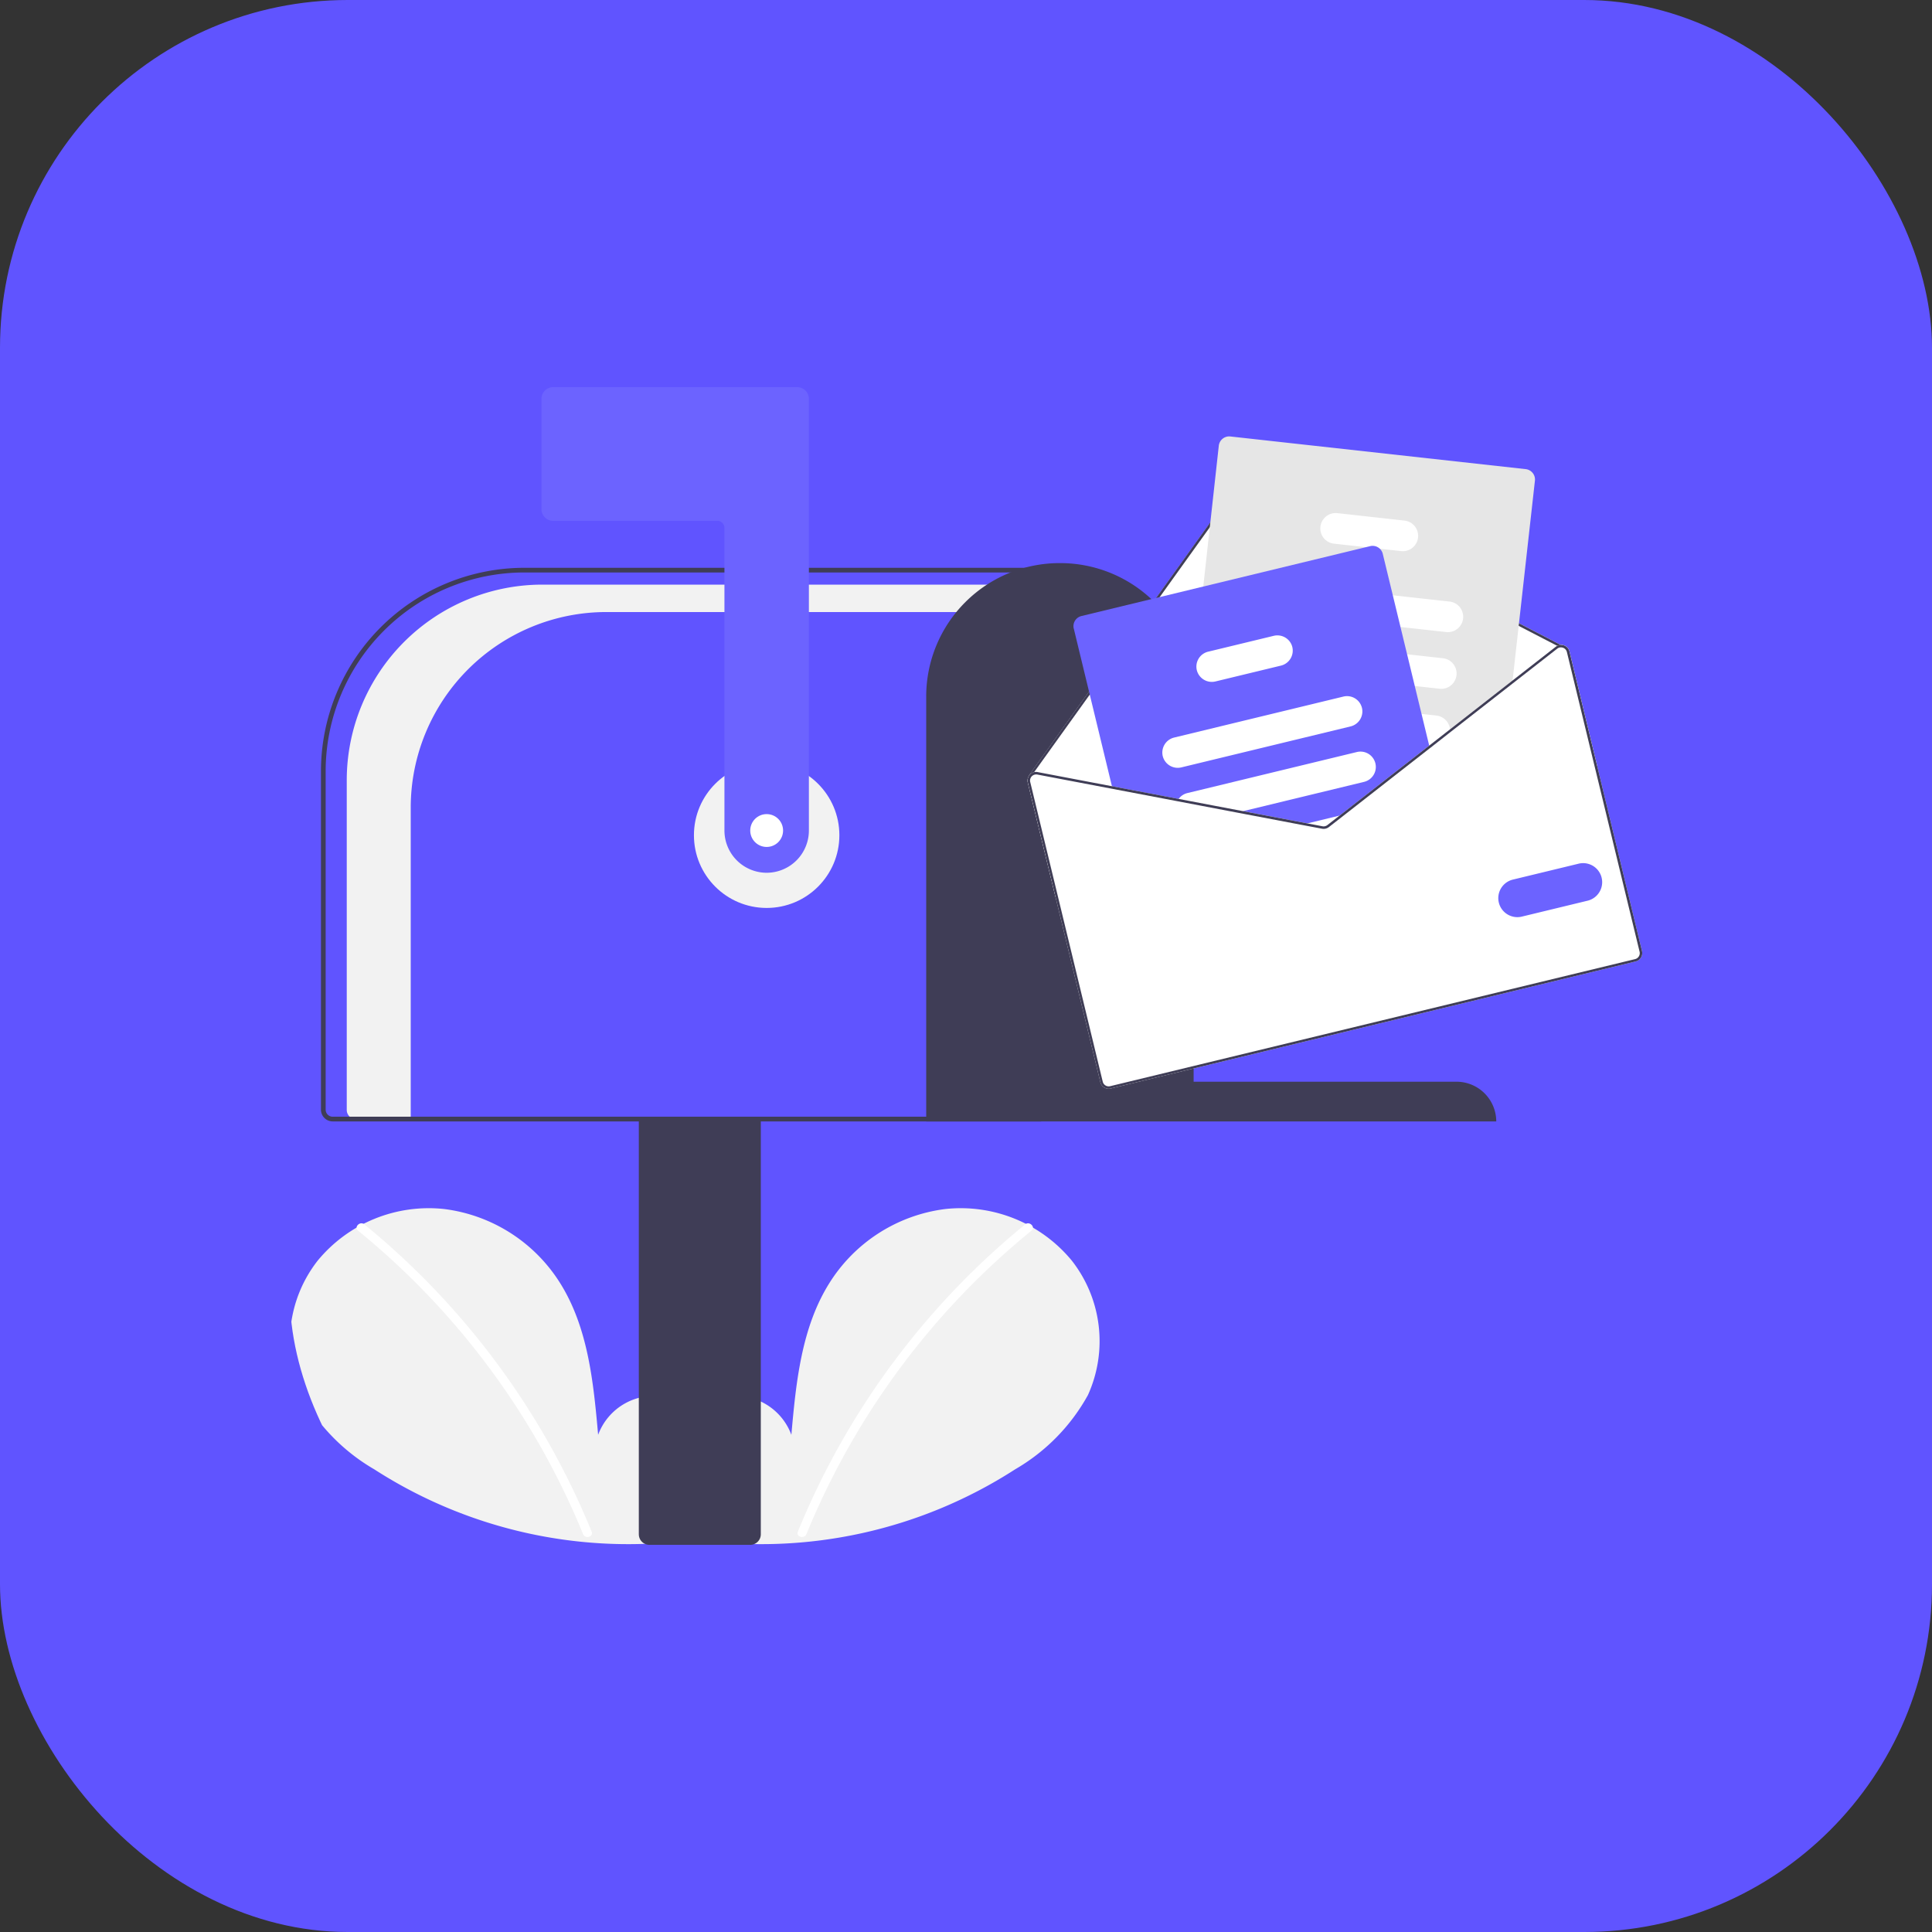 <svg xmlns="http://www.w3.org/2000/svg" xmlns:xlink="http://www.w3.org/1999/xlink" id="Component_7_1" data-name="Component 7 &#x2013; 1" width="100" height="100" viewBox="0 0 100 100"><rect x="0" y="0" width="100" height="100" fill="#333333" stroke="none"/><defs><clipPath id="clip-path"><rect id="Rectangle_558" data-name="Rectangle 558" width="70" height="70" rx="18" transform="translate(422 3478)" fill="#fff"></rect></clipPath></defs><rect id="Rectangle_556" data-name="Rectangle 556" width="100" height="100" rx="18" fill="#6054ff"></rect><g id="Mask_Group_88" data-name="Mask Group 88" transform="translate(-407 -3463)" clip-path="url(#clip-path)"><g id="undraw_mailbox_re_dvds" transform="translate(422 3483.039)"><path id="Path_2795" data-name="Path 2795" d="M58.425,83.976a4.535,4.535,0,0,0,1.627-3.91,3.666,3.666,0,0,0-2.726-3.113,3.086,3.086,0,0,0-3.514,1.953c-.24-2.708-.517-5.53-1.957-7.837a8.3,8.3,0,0,0-6.01-3.85,7.447,7.447,0,0,0-6.551,2.674,6.758,6.758,0,0,0-.831,6.958,10.056,10.056,0,0,0,3.759,3.839,24.259,24.259,0,0,0,16.591,3.63" transform="translate(-37.853 -24.679)" fill="#f2f2f2"></path><path id="Path_2796" data-name="Path 2796" d="M41.715,68.018a40.028,40.028,0,0,1,11.761,15.9c.112.275-.334.395-.445.123a39.616,39.616,0,0,0-11.643-15.7c-.23-.188.1-.513.326-.326Z" transform="translate(-37.853 -24.679)" fill="#fff"></path><path id="Path_2797" data-name="Path 2797" d="M59.2,83.976a4.535,4.535,0,0,1-1.627-3.91A3.666,3.666,0,0,1,60.3,76.953a3.086,3.086,0,0,1,3.514,1.953c.24-2.708.517-5.53,1.957-7.837a8.3,8.3,0,0,1,6.01-3.85,7.447,7.447,0,0,1,6.551,2.674,6.758,6.758,0,0,1,.831,6.958A10.056,10.056,0,0,1,75.4,80.69a24.258,24.258,0,0,1-16.591,3.63" transform="translate(-37.853 -24.679)" fill="#f2f2f2"></path><path id="Path_2798" data-name="Path 2798" d="M75.912,68.018a40.028,40.028,0,0,0-11.761,15.9c-.112.275.334.395.445.123a39.582,39.582,0,0,1,11.643-15.7c.23-.188-.1-.513-.326-.326Z" transform="translate(-37.853 -24.679)" fill="#fff"></path><circle id="Ellipse_420" data-name="Ellipse 420" cx="3.764" cy="3.764" r="3.764" transform="translate(20.918 19.428)" fill="#f2f2f2"></circle><path id="Path_2799" data-name="Path 2799" d="M50.93,34.9H76.864v1.419H54.241A10.129,10.129,0,0,0,44.112,46.443v16.12H41.274a.473.473,0,0,1-.473-.473V45.024A10.129,10.129,0,0,1,50.93,34.9Z" transform="translate(-37.853 -24.679)" fill="#f2f2f2"></path><path id="Path_2800" data-name="Path 2800" d="M55.918,84.055V62.5h6.314V84.055a.547.547,0,0,1-.546.546H56.465a.547.547,0,0,1-.546-.546Z" transform="translate(-37.853 -24.679)" fill="#3f3d56"></path><path id="Path_2801" data-name="Path 2801" d="M39.466,62.077V44.552A10.535,10.535,0,0,1,49.989,34.029H76.742V62.684H40.073a.608.608,0,0,1-.607-.607ZM76.5,34.271H49.989a10.292,10.292,0,0,0-10.28,10.28V62.077a.365.365,0,0,0,.364.364H76.5Z" transform="translate(-37.853 -24.679)" fill="#3f3d56"></path><path id="Path_2802" data-name="Path 2802" d="M62.536,49.814a2.188,2.188,0,0,1-2.186-2.186V31.964a.365.365,0,0,0-.364-.364h-8.5a.608.608,0,0,1-.607-.607V25.286a.608.608,0,0,1,.607-.607H64.114a.608.608,0,0,1,.607.607V47.628a2.188,2.188,0,0,1-2.186,2.186Z" transform="translate(-37.853 -24.679)" fill="#6c63ff"></path><path id="Path_2803" data-name="Path 2803" d="M77.714,33.786h0a6.907,6.907,0,0,1,6.921,6.892V60.629h13.6a2.06,2.06,0,0,1,2.064,2.056H70.793V40.678a6.907,6.907,0,0,1,6.921-6.892Z" transform="translate(-37.853 -24.679)" fill="#3f3d56"></path><path id="Path_2804" data-name="Path 2804" d="M76.053,45.147l1.433,5.92,28.034-6.787-1.433-5.92a.442.442,0,0,0-.286-.315.436.436,0,0,0-.162-.024l-16.2-8.391a.447.447,0,0,0-.565.136l-7.81,10.891-2.944,4.107a.062.062,0,0,0-.011.051A.442.442,0,0,0,76.053,45.147Z" transform="translate(-37.853 -24.679)" fill="#fff"></path><path id="Path_2805" data-name="Path 2805" d="M76.1,44.815a.059.059,0,0,0,.025.038.068.068,0,0,0,.053.01.065.065,0,0,0,.036-.025l.01-.014.153-.214,2.784-3.881L86.972,29.84a.318.318,0,0,1,.4-.1l16.079,8.326.144.075.018.006.033,0a.062.062,0,0,0,.035-.03.064.064,0,0,0-.027-.086l-.02-.011-16.2-8.391a.447.447,0,0,0-.565.136l-7.81,10.891-2.944,4.107a.062.062,0,0,0-.011.051Z" transform="translate(-37.853 -24.679)" fill="#3f3d56"></path><path id="Path_2806" data-name="Path 2806" d="M84.523,45.419l.624.069L89.778,46l3.07.34.181.02,3.831-2.992.147-.115.9-.707,3.219-2.514.019-.177L102.3,29.522a.541.541,0,0,0-.477-.6L86.538,27.232a.541.541,0,0,0-.6.477L85.134,35l-.448,4.042-.4,3.616L84.1,44.336l-.054.486A.541.541,0,0,0,84.523,45.419Z" transform="translate(-37.853 -24.679)" fill="#e6e6e6"></path><path id="Path_2807" data-name="Path 2807" d="M88.722,36.36l6.62.733,2.348.26a.794.794,0,1,0,.175-1.578l-2.92-.323L88.9,34.78a.794.794,0,1,0-.175,1.579Z" transform="translate(-37.853 -24.679)" fill="#fff"></path><path id="Path_2808" data-name="Path 2808" d="M88.345,39.288l.052.008,7.684.851,1.283.142a.794.794,0,1,0,.175-1.579l-1.855-.205L89.6,37.831l-1.024-.114a.794.794,0,0,0-.227,1.571Z" transform="translate(-37.853 -24.679)" fill="#fff"></path><path id="Path_2809" data-name="Path 2809" d="M87.476,41.884a.794.794,0,0,0,.593.379l3.15.349,5.609.621h0l.179.02.9-.707a.785.785,0,0,0,0-.161.8.8,0,0,0-.7-.707l-.779-.087L93.34,41.25,91.116,41l-2.873-.318a.794.794,0,0,0-.767,1.2Z" transform="translate(-37.853 -24.679)" fill="#fff"></path><path id="Path_2810" data-name="Path 2810" d="M91.9,32.78l1.647.182.727.081,1.1.122a.794.794,0,1,0,.175-1.579L92.075,31.2A.794.794,0,0,0,91.9,32.78Z" transform="translate(-37.853 -24.679)" fill="#fff"></path><path id="Path_2811" data-name="Path 2811" d="M78.432,37.177l2.008,8.295,3.351.637,3.1.59,3.326.633,1.063.2a.446.446,0,0,0,.357-.086l.853-.666.54-.422,3.831-2.992L94.425,33.306a.535.535,0,0,0-.151-.262.54.54,0,0,0-.5-.136L78.83,36.525a.54.54,0,0,0-.4.652Z" transform="translate(-37.853 -24.679)" fill="#6c63ff"></path><path id="Path_2812" data-name="Path 2812" d="M83.036,43.776a.8.8,0,0,0,.959.585l8.768-2.123a.8.8,0,0,0,.585-.959.254.254,0,0,0-.009-.03.794.794,0,0,0-.95-.555l-8.768,2.123A.8.8,0,0,0,83.036,43.776Z" transform="translate(-37.853 -24.679)" fill="#fff"></path><path id="Path_2813" data-name="Path 2813" d="M83.791,46.109l3.1.59,6.567-1.59a.794.794,0,1,0-.374-1.544l-8.768,2.123a.788.788,0,0,0-.455.3A.8.8,0,0,0,83.791,46.109Z" transform="translate(-37.853 -24.679)" fill="#fff"></path><path id="Path_2814" data-name="Path 2814" d="M90.218,47.333l1.063.2a.446.446,0,0,0,.357-.086l.853-.666Z" transform="translate(-37.853 -24.679)" fill="#fff"></path><path id="Path_2815" data-name="Path 2815" d="M84.8,39.328a.8.8,0,0,0,.959.585l3.4-.822a.8.8,0,0,0,.585-.959.785.785,0,0,0-.146-.3.8.8,0,0,0-.812-.283l-3.4.822A.794.794,0,0,0,84.8,39.328Z" transform="translate(-37.853 -24.679)" fill="#fff"></path><path id="Path_2816" data-name="Path 2816" d="M86.891,46.7l3.327.633,1.063.2a.448.448,0,0,0,.357-.086l.853-.666-.3.072-.632.493a.32.32,0,0,1-.255.062l-.787-.15-3.327-.633Zm9.937-3.465.032.134.148-.115ZM86.891,46.7l3.327.633,1.063.2a.448.448,0,0,0,.357-.086l.853-.666-.3.072-.632.493a.32.32,0,0,1-.255.062l-.787-.15-3.327-.633Zm0,0,3.327.633,1.063.2a.448.448,0,0,0,.357-.086l.853-.666-.3.072-.632.493a.32.32,0,0,1-.255.062l-.787-.15-3.327-.633ZM76.053,45.147l3.754,15.507a.445.445,0,0,0,.537.328l27.17-6.577a.445.445,0,0,0,.328-.537L104.087,38.36a.442.442,0,0,0-.286-.315.436.436,0,0,0-.162-.024.42.42,0,0,0-.184.048.387.387,0,0,0-.074.046l-2.23,1.741-3.238,2.53-1.085.847h0L92.849,46.34l-.658.515-.632.493a.32.32,0,0,1-.255.062l-.787-.15-3.327-.633-3.33-.633-7.293-1.388a.436.436,0,0,0-.188,0,.446.446,0,0,0-.217.126.5.5,0,0,0-.06.079.442.442,0,0,0-.051.332ZM86.891,46.7l3.327.633,1.063.2a.448.448,0,0,0,.357-.086l.853-.666-.3.072-.632.493a.32.32,0,0,1-.255.062l-.787-.15-3.327-.633Zm0,0,3.327.633,1.063.2a.448.448,0,0,0,.357-.086l.853-.666-.3.072-.632.493a.32.32,0,0,1-.255.062l-.787-.15-3.327-.633Zm0,0,3.327.633,1.063.2a.448.448,0,0,0,.357-.086l.853-.666-.3.072-.632.493a.32.32,0,0,1-.255.062l-.787-.15-3.327-.633Z" transform="translate(-37.853 -24.679)" fill="#fff"></path><path id="Path_2817" data-name="Path 2817" d="M86.891,46.7l3.327.633,1.063.2a.448.448,0,0,0,.357-.086l.853-.666-.3.072-.632.493a.32.32,0,0,1-.255.062l-.787-.15-3.327-.633Zm9.937-3.465.032.134.148-.115ZM86.891,46.7l3.327.633,1.063.2a.448.448,0,0,0,.357-.086l.853-.666-.3.072-.632.493a.32.32,0,0,1-.255.062l-.787-.15-3.327-.633Zm0,0,3.327.633,1.063.2a.448.448,0,0,0,.357-.086l.853-.666-.3.072-.632.493a.32.32,0,0,1-.255.062l-.787-.15-3.327-.633ZM76.227,44.824l.016.012s.008-.009.011-.013a.321.321,0,0,1,.29-.093l7.247,1.379,3.1.591,3.327.633,1.062.2a.448.448,0,0,0,.357-.086l.853-.666-.3.072-.632.493a.32.32,0,0,1-.255.062l-.787-.15-3.327-.633-3.33-.633-7.293-1.388a.436.436,0,0,0-.188,0Zm-.174.323,3.754,15.507a.445.445,0,0,0,.537.328l27.17-6.577a.445.445,0,0,0,.328-.537L104.087,38.36a.442.442,0,0,0-.286-.315.436.436,0,0,0-.162-.024.42.42,0,0,0-.184.048.386.386,0,0,0-.074.046l-2.23,1.741-3.238,2.53-1.085.847h0L92.849,46.34l-.658.515-.632.493a.32.32,0,0,1-.255.062l-.787-.15-3.327-.633-3.33-.633-7.293-1.388a.436.436,0,0,0-.188,0,.446.446,0,0,0-.217.126.5.5,0,0,0-.06.079.442.442,0,0,0-.051.332Zm.124-.03a.315.315,0,0,1,.056-.266.041.041,0,0,1,.011-.014s.008-.009.011-.013a.321.321,0,0,1,.29-.093l7.247,1.379,3.1.591,3.327.633,1.062.2a.448.448,0,0,0,.357-.086l.853-.666.54-.422,3.83-2.993.148-.115.9-.706,3.22-2.515,2.328-1.818a.316.316,0,0,1,.12-.058l.037-.006.033,0a.325.325,0,0,1,.109.018.319.319,0,0,1,.2.225L107.718,53.9a.318.318,0,0,1-.235.384l-27.17,6.577a.318.318,0,0,1-.383-.235ZM86.891,46.7l3.327.633,1.062.2a.448.448,0,0,0,.357-.086l.853-.666-.3.072-.632.493a.32.32,0,0,1-.255.062l-.787-.15-3.327-.633Zm0,0,3.327.633,1.062.2a.448.448,0,0,0,.357-.086l.853-.666-.3.072-.632.493a.32.32,0,0,1-.255.062l-.787-.15-3.327-.633Zm0,0,3.327.633,1.062.2a.448.448,0,0,0,.357-.086l.853-.666-.3.072-.632.493a.32.32,0,0,1-.255.062l-.787-.15-3.327-.633Z" transform="translate(-37.853 -24.679)" fill="#3f3d56"></path><path id="Path_2818" data-name="Path 2818" d="M100.432,51.358a.987.987,0,0,1,.726-1.19l3.429-.83a.986.986,0,0,1,.464,1.916l-3.429.83a.987.987,0,0,1-1.19-.726Z" transform="translate(-37.853 -24.679)" fill="#6c63ff"></path><circle id="Ellipse_421" data-name="Ellipse 421" cx="0.85" cy="0.85" r="0.85" transform="translate(23.832 22.099)" fill="#fff"></circle></g></g></svg>